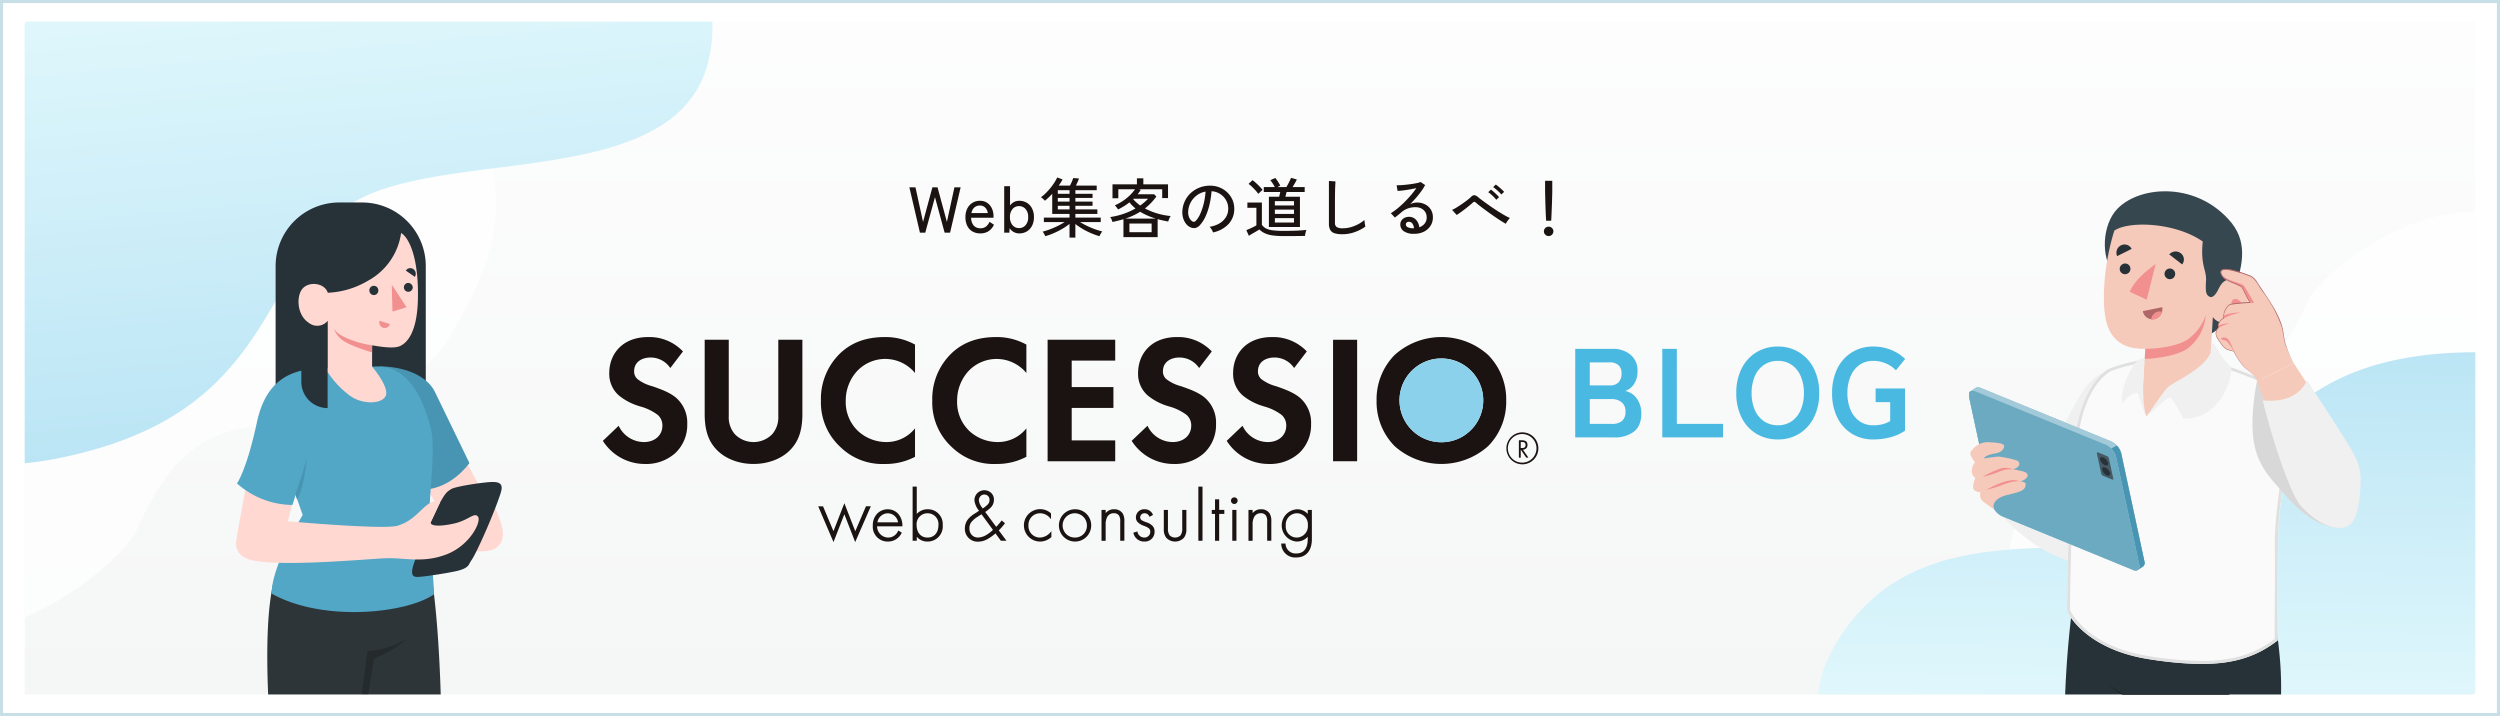 <svg xmlns="http://www.w3.org/2000/svg" xmlns:xlink="http://www.w3.org/1999/xlink" width="810" height="232" viewBox="0 0 810 232">
  <defs>
    <linearGradient id="linear-gradient" x1="0.5" x2="0.5" y2="1" gradientUnits="objectBoundingBox">
      <stop offset="0" stop-color="#fff"/>
      <stop offset="1" stop-color="#f5f6f6"/>
    </linearGradient>
    <linearGradient id="linear-gradient-3" y1="-0.247" xlink:href="#linear-gradient"/>
    <clipPath id="clip-path">
      <rect id="長方形_500" data-name="長方形 500" width="286" height="218" rx="1" transform="translate(0.136 0.407)" fill="url(#linear-gradient)"/>
    </clipPath>
    <linearGradient id="linear-gradient-4" x1="0.5" x2="0.5" y2="1" gradientUnits="objectBoundingBox">
      <stop offset="0" stop-color="azure"/>
      <stop offset="1" stop-color="#bbe5f5"/>
    </linearGradient>
    <clipPath id="clip-path-2">
      <rect id="長方形_501" data-name="長方形 501" width="247" height="218" rx="1" transform="translate(0.105 0.407)" fill="url(#linear-gradient)"/>
    </clipPath>
    <clipPath id="clip-path-3">
      <rect id="長方形_4" data-name="長方形 4" width="303.1" height="71.405" fill="none"/>
    </clipPath>
    <clipPath id="clip-path-4">
      <rect id="長方形_69" data-name="長方形 69" width="116" height="174" transform="translate(0.478 -0.39)" fill="#fff"/>
    </clipPath>
    <clipPath id="clip-path-5">
      <rect id="長方形_502" data-name="長方形 502" width="130" height="168" transform="translate(0.404 -0.42)" fill="#fff"/>
    </clipPath>
  </defs>
  <g id="curation-banner" transform="translate(-295 -511)">
    <rect id="長方形_518" data-name="長方形 518" width="810" height="232" transform="translate(295 511)" fill="#fff"/>
    <path id="長方形_518_-_アウトライン" data-name="長方形 518 - アウトライン" d="M1,1V231H809V1H1M0,0H810V232H0Z" transform="translate(295 511)" fill="#c9dfe7"/>
    <g id="グループ_288" data-name="グループ 288" transform="translate(302.864 517.594)">
      <rect id="長方形_499" data-name="長方形 499" width="794" height="218" transform="translate(0.136 0.407)" fill="url(#linear-gradient-3)"/>
      <g id="マスクグループ_12" data-name="マスクグループ 12" transform="translate(0 0)" clip-path="url(#clip-path)">
        <g id="グループ_278" data-name="グループ 278" transform="translate(-129.287 -81.407)">
          <path id="パス_32" data-name="パス 32" d="M78.439,2.453c40.892-10.8,61.724,16.511,74.068,34.488s6.712,48.376,0,69.439,4.629,35.491,15.431,47.836,34.257,103.927-54.24,106.473S-11.369,190.17,3.059,112.012,37.547,13.254,78.439,2.453Z" transform="translate(238.21 30.543) rotate(66)" fill="#fff" opacity="0.7"/>
          <path id="パス_30" data-name="パス 30" d="M232.507,2.755c30.222,6.588,83.635,48.9,68.813,92.212S205.8,112.424,177.8,133.341s-29.069,64.231-98.817,71.4S-1.494,145.645.153,112.706,42.48,19.983,114.369,11.171,202.285-3.833,232.507,2.755Z" transform="matrix(0.996, -0.087, 0.087, 0.996, 42.507, 26.484)" fill="url(#linear-gradient-4)"/>
        </g>
      </g>
      <g id="マスクグループ_13" data-name="マスクグループ 13" transform="translate(547.031 0)" clip-path="url(#clip-path-2)">
        <g id="グループ_279" data-name="グループ 279" transform="translate(33.32 46.44)">
          <path id="パス_536" data-name="パス 536" d="M65.6,2.051c34.2-9.033,51.62,13.808,61.944,28.843s5.614,40.457,0,58.072,3.871,29.681,12.9,40.005,28.649,86.915-45.361,89.044S-9.508,159.04,2.558,93.676,31.4,11.085,65.6,2.051Z" transform="matrix(-0.407, -0.914, 0.914, -0.407, 98.78, 225.467)" fill="#fff" opacity="0.7"/>
          <path id="パス_537" data-name="パス 537" d="M199.347,8.61c25.275,5.509,82.708,21.653,54.01,64.569S166.835,92.218,143.42,109.711s-27.56,55.264-90.694,57.457S.113,115.562,1.49,88.015,36.888,10.47,97.01,3.1,174.073,3.1,199.347,8.61Z" transform="translate(261.159 229.179) rotate(-179)" fill="url(#linear-gradient-4)"/>
        </g>
      </g>
      <path id="パス_931" data-name="パス 931" d="M-105.137,0l-3.423-14.7h1.974l2.457,11.214L-101.1-14.7h1.659L-96.4-3.486-93.965-14.7h2.016L-95.372,0h-1.764l-3.129-11.508L-103.415,0Zm19.572.231a5.087,5.087,0,0,1-2.52-.609,4.182,4.182,0,0,1-1.7-1.8,6.215,6.215,0,0,1-.609-2.866,6.065,6.065,0,0,1,.609-2.8,4.524,4.524,0,0,1,1.67-1.838,4.581,4.581,0,0,1,2.446-.651,4.02,4.02,0,0,1,2.363.683,4.371,4.371,0,0,1,1.491,1.816A5.927,5.927,0,0,1-81.3-5.355v.5h-7.245A3.77,3.77,0,0,0-87.7-2.3a2.8,2.8,0,0,0,2.152.872,2.886,2.886,0,0,0,1.775-.525,3.993,3.993,0,0,0,1.187-1.575l1.428.945A4.937,4.937,0,0,1-82.971-.441,4.885,4.885,0,0,1-85.565.231Zm-2.877-6.594h5.292a3.077,3.077,0,0,0-.84-1.764,2.305,2.305,0,0,0-1.7-.672,2.657,2.657,0,0,0-1.806.62A3.089,3.089,0,0,0-88.442-6.363ZM-72.965.231A3.561,3.561,0,0,1-74.75-.221a4.092,4.092,0,0,1-1.344-1.229L-76.157,0h-1.68V-15.057h1.89V-8.8a3.666,3.666,0,0,1,1.281-1.134,3.588,3.588,0,0,1,1.7-.4,4.694,4.694,0,0,1,2.457.641,4.5,4.5,0,0,1,1.69,1.827A6.028,6.028,0,0,1-68.2-5.04a5.98,5.98,0,0,1-.619,2.8A4.5,4.5,0,0,1-70.508-.41,4.694,4.694,0,0,1-72.965.231Zm-.063-1.722a2.716,2.716,0,0,0,2.121-.945,3.782,3.782,0,0,0,.84-2.6,3.814,3.814,0,0,0-.84-2.625,2.716,2.716,0,0,0-2.121-.945,2.684,2.684,0,0,0-2.111.945,3.846,3.846,0,0,0-.829,2.625,3.813,3.813,0,0,0,.829,2.6A2.684,2.684,0,0,0-73.028-1.491ZM-56.669,1.6V-2.856a18.72,18.72,0,0,1-2.31,1.586A24.938,24.938,0,0,1-61.709.116a23.212,23.212,0,0,1-2.814,1.019,3.616,3.616,0,0,0-.22-.451Q-64.9.4-65.069.105a2.125,2.125,0,0,0-.315-.441,22.4,22.4,0,0,0,2.425-.777q1.271-.483,2.5-1.092a23.634,23.634,0,0,0,2.215-1.239h-6.741V-4.893h8.316V-6.069h-5.607V-12.6a21.651,21.651,0,0,1-2.373,2.247,6.574,6.574,0,0,0-.6-.609,3.278,3.278,0,0,0-.7-.525,11.611,11.611,0,0,0,1.512-1.26,19.946,19.946,0,0,0,1.5-1.638,20.061,20.061,0,0,0,1.313-1.785,13.712,13.712,0,0,0,.966-1.722l1.722.63a7.559,7.559,0,0,1-.535.966q-.325.5-.7,1.05h3.633q.294-.546.6-1.239a9.4,9.4,0,0,0,.451-1.218l1.89.147q-.189.525-.472,1.165t-.535,1.145h6.741v1.47h-6.909V-12.6h5.565v1.344h-5.565v1.176h5.565v1.365h-5.565v1.176h7.119v1.47h-7.119v1.176h8.211v1.449h-6.7A23.67,23.67,0,0,0-51.02-2.216,26.319,26.319,0,0,0-48.5-1.155q1.281.462,2.436.756a4.66,4.66,0,0,0-.326.452,6.88,6.88,0,0,0-.357.609q-.157.3-.242.473A24.4,24.4,0,0,1-49.77.126,23.394,23.394,0,0,1-52.479-1.25a20.839,20.839,0,0,1-2.3-1.565V1.6Zm-3.8-9.135h3.8V-8.715h-3.8Zm0-2.541h3.8v-1.176h-3.8Zm0-2.52h3.8v-1.176h-3.8ZM-39.2,1.449V-4.368q-.84.252-1.722.472t-1.827.431a6.056,6.056,0,0,0-.3-.819,3.205,3.205,0,0,0-.451-.777,23.7,23.7,0,0,0,4.368-1.06,22.944,22.944,0,0,0,3.843-1.733,11.309,11.309,0,0,1-1.953-1.974A21.342,21.342,0,0,1-39.008-8.6q-.924.578-1.932,1.082a4.949,4.949,0,0,0-.284-.42q-.2-.273-.41-.535a2.234,2.234,0,0,0-.378-.389,15.711,15.711,0,0,0,2.635-1.428,15.871,15.871,0,0,0,2.257-1.827,12.7,12.7,0,0,0,1.659-1.953h-5.4v2.919h-1.89v-4.515h7.917v-1.953h2.079v1.953h8v4.452h-1.89V-14.07h-7.518l.567.21a13.212,13.212,0,0,1-.987,1.407h5.334l.714.735a19.68,19.68,0,0,1-1.764,2.111,19.686,19.686,0,0,1-1.932,1.753A21.276,21.276,0,0,0-28.2-6.227a22.124,22.124,0,0,0,4.316.83A1.879,1.879,0,0,0-24.2-4.9q-.168.347-.3.7t-.2.588q-.861-.168-1.722-.357t-1.7-.42V1.449Zm1.932-1.617h7.2V-2.961h-7.2Zm-1.323-4.389H-28.7a24.569,24.569,0,0,1-2.667-.977,19.6,19.6,0,0,1-2.415-1.25A22.01,22.01,0,0,1-38.588-4.557ZM-33.779-8.8A17.768,17.768,0,0,0-31.217-11H-35.9l-.126.126A8.166,8.166,0,0,0-35.007-9.8Q-34.43-9.282-33.779-8.8Zm23.6,8.715a4.137,4.137,0,0,0-.451-.956,3.661,3.661,0,0,0-.683-.872A8.785,8.785,0,0,0-8.1-3,6.04,6.04,0,0,0-6.048-4.956a5.077,5.077,0,0,0,.788-2.5,5.6,5.6,0,0,0-.346-2.32,5.611,5.611,0,0,0-1.166-1.859A5.836,5.836,0,0,0-8.526-12.9a5.664,5.664,0,0,0-2.132-.535,28.373,28.373,0,0,1-.609,4.116,20.646,20.646,0,0,1-1.25,3.864A10.925,10.925,0,0,1-14.4-2.478a2.827,2.827,0,0,1-1.481.945,2.692,2.692,0,0,1-1.564-.189,3.721,3.721,0,0,1-1.428-1.1,5.406,5.406,0,0,1-.966-1.837,6.552,6.552,0,0,1-.273-2.31,8.726,8.726,0,0,1,.872-3.4,8.418,8.418,0,0,1,2.069-2.677,8.99,8.99,0,0,1,2.982-1.7,9.365,9.365,0,0,1,3.591-.472,7.923,7.923,0,0,1,2.856.693,7.8,7.8,0,0,1,2.373,1.659A7.313,7.313,0,0,1-3.78-10.416a7.373,7.373,0,0,1,.472,3.108,7.012,7.012,0,0,1-1.953,4.62A9.559,9.559,0,0,1-10.175-.084Zm-6.72-3.591a.935.935,0,0,0,.546.137.885.885,0,0,0,.609-.326,8.242,8.242,0,0,0,1.481-2.352,19.252,19.252,0,0,0,1.1-3.339,22.559,22.559,0,0,0,.567-3.759A6.7,6.7,0,0,0-15.425-12.1,6.974,6.974,0,0,0-17.4-9.828a6.789,6.789,0,0,0-.819,2.94,4.137,4.137,0,0,0,.336,2.005A2.691,2.691,0,0,0-16.895-3.675ZM7.927-1.848v-9.807h3.318q.21-.8.357-1.533H6.268v-1.6h3.57a11.293,11.293,0,0,0-.682-1.165q-.41-.619-.767-1.061l1.617-.714a15.311,15.311,0,0,1,1.6,2.457l-.861.483H13.6q.252-.42.535-.955t.546-1.082q.263-.546.41-.945l1.89.525q-.21.462-.609,1.155t-.756,1.3h3.906v1.6H13.66l-.189.756q-.1.42-.21.777h4.725v9.807Zm4.725,2.94A24.641,24.641,0,0,1,9.04.872,8.845,8.845,0,0,1,6.594.179,6.539,6.539,0,0,1,4.819-1.05Q4.441-.777,3.79-.4l-1.3.756q-.651.378-1.05.651L.619-.819q.357-.147,1-.431t1.281-.6a8.166,8.166,0,0,0,.977-.546v-5.67H.955v-1.7h4.7v7.224A3.8,3.8,0,0,0,7-1.376a6.583,6.583,0,0,0,2.184.609,27.58,27.58,0,0,0,3.465.179q2.541,0,4.358-.084T20.065-.9a4.663,4.663,0,0,0-.168.536q-.1.389-.189.788a5.8,5.8,0,0,0-.1.63q-.525,0-1.355.01l-1.8.021q-.966.01-1.953.01ZM9.859-3.3h6.195V-4.725H9.859Zm0-2.772h6.195V-7.476H9.859Zm0-2.751h6.195v-1.407H9.859ZM4.5-12.579a12.688,12.688,0,0,0-.9-1.113q-.546-.609-1.145-1.176a11.044,11.044,0,0,0-1.124-.945l1.281-1.2a10.361,10.361,0,0,1,1.145.924q.619.567,1.2,1.165A13.193,13.193,0,0,1,5.89-13.86q-.147.1-.43.357t-.557.514Q4.63-12.726,4.5-12.579ZM31.783.5A8.7,8.7,0,0,1,29.253.2,2.422,2.422,0,0,1,27.825-.861a4.006,4.006,0,0,1-.451-2.058V-16.758l2.121.147q-.021.336-.063,1.176t-.063,1.848q-.021.777-.031,1.711t-.01,1.984v6.636A1.615,1.615,0,0,0,29.9-1.827a3.646,3.646,0,0,0,1.984.4,9.4,9.4,0,0,0,2.6-.367,12.2,12.2,0,0,0,2.415-.977,10.6,10.6,0,0,0,1.974-1.344q.021.273.073.714t.126.85q.073.41.115.577A13.706,13.706,0,0,1,35.731-.189,11.731,11.731,0,0,1,31.783.5ZM55.031.357A5.566,5.566,0,0,1,51.6-.5a2.6,2.6,0,0,1-1.1-2.121,2.311,2.311,0,0,1,.4-1.365,2.532,2.532,0,0,1,1.05-.861,3.28,3.28,0,0,1,1.365-.294,2.98,2.98,0,0,1,2.278.955,4.132,4.132,0,0,1,1.061,2.426,3.772,3.772,0,0,0,1.7-1.145,3.066,3.066,0,0,0,.693-2.069,3.184,3.184,0,0,0-.452-1.7,3.161,3.161,0,0,0-1.25-1.155,3.911,3.911,0,0,0-1.848-.42,6.763,6.763,0,0,0-4.578,1.575q-.378.336-1.008.851t-1.176.913l-1.3-1.407a17.977,17.977,0,0,0,2.121-1.512q1.134-.924,2.258-2.037t2.131-2.289A25.9,25.9,0,0,0,55.7-14.448q-.882.21-2.016.41t-2.215.336q-1.082.137-1.838.178L49.3-15.372q.567.021,1.417-.032t1.806-.157q.955-.105,1.869-.242t1.638-.3a6.577,6.577,0,0,0,1.061-.315l1.449.987a15.529,15.529,0,0,1-1.25,2.005q-.767,1.061-1.69,2.131T53.687-9.24a5.659,5.659,0,0,1,1.071-.378,4.672,4.672,0,0,1,1.134-.147,5.681,5.681,0,0,1,2.688.609A4.624,4.624,0,0,1,60.4-7.476a4.658,4.658,0,0,1,.661,2.5,5,5,0,0,1-.767,2.74,5.324,5.324,0,0,1-2.121,1.9A6.8,6.8,0,0,1,55.031.357Zm-.357-1.785h.252a2.78,2.78,0,0,0-.5-1.512,1.34,1.34,0,0,0-1.113-.588,1.145,1.145,0,0,0-.725.22.763.763,0,0,0-.284.641.991.991,0,0,0,.546.861A3.918,3.918,0,0,0,54.674-1.428ZM84.7-2.877q-.651-.357-1.628-.977t-2.1-1.4q-1.124-.777-2.237-1.586T76.682-8.369q-.945-.724-1.554-1.25a1.453,1.453,0,0,0-.609-.388q-.21-.031-.567.3-.672.609-1.575,1.333T70.529-6.951q-.945.693-1.743,1.218L67.274-7.392a10.741,10.741,0,0,0,1.449-.766q.84-.514,1.743-1.134t1.7-1.239a16.826,16.826,0,0,0,1.3-1.1,1.46,1.46,0,0,1,1.081-.514,2.3,2.3,0,0,1,1.124.6q.483.42,1.438,1.123t2.142,1.543q1.187.84,2.447,1.659t2.394,1.47a18.259,18.259,0,0,0,1.932.987,4.088,4.088,0,0,0-.473.536q-.284.367-.525.746A3.359,3.359,0,0,0,84.7-2.877ZM81.6-10.668a11.169,11.169,0,0,0-.777-.872q-.462-.472-.945-.892a9.837,9.837,0,0,0-.882-.693l.861-.84a11.011,11.011,0,0,1,.871.7q.514.452,1.008.934a10.261,10.261,0,0,1,.767.819Zm1.638-1.7a8.385,8.385,0,0,0-.787-.85q-.473-.451-.977-.871a8.738,8.738,0,0,0-.9-.672l.861-.84a9.3,9.3,0,0,1,.882.672q.525.441,1.039.914a10.282,10.282,0,0,1,.787.787ZM97.745-3.864q-.021-.378-.063-1.155T97.6-6.783q-.042-.987-.073-2.037t-.053-1.995q-.021-.945-.042-1.617t-.021-.9v-3.486H99.74v3.486q0,.231-.021.9t-.042,1.617q-.021.945-.063,1.995T99.53-6.783q-.042.987-.074,1.764t-.074,1.155Zm.819,4.956A1.475,1.475,0,0,1,97.482.641a1.475,1.475,0,0,1-.451-1.082,1.441,1.441,0,0,1,.451-1.071,1.493,1.493,0,0,1,1.081-.441,1.493,1.493,0,0,1,1.081.441A1.441,1.441,0,0,1,100.1-.441,1.475,1.475,0,0,1,99.645.641,1.475,1.475,0,0,1,98.564,1.092Z" transform="translate(395.333 68.797)" fill="#1a1311"/>
      <g id="グループ_22" data-name="グループ 22" transform="translate(187.464 87.129)">
        <path id="パス_933" data-name="パス 933" d="M2.911,0V-28.7H14.965a8.934,8.934,0,0,1,5.822,1.866,6.544,6.544,0,0,1,2.3,5.391,7.245,7.245,0,0,1-1.127,4.161,5.515,5.515,0,0,1-2.85,2.235,5.9,5.9,0,0,1,3.711,2.4,7.915,7.915,0,0,1,1.5,4.9q0,3.977-2.378,5.863A10.222,10.222,0,0,1,15.416,0ZM7.626-4.387H14.76A4.927,4.927,0,0,0,18.1-5.351a3.885,3.885,0,0,0,1.087-3.055,3.607,3.607,0,0,0-1.271-3.014,4.933,4.933,0,0,0-3.157-1H7.626Zm0-12.464h6.519a3.658,3.658,0,0,0,2.829-1.025,4.02,4.02,0,0,0,.943-2.829,3.452,3.452,0,0,0-1-2.706,4.121,4.121,0,0,0-2.849-.9H7.626ZM31.119,0V-28.7h4.715V-4.387H50.8V0ZM68.552.656A13.175,13.175,0,0,1,61.6-1.189a12.656,12.656,0,0,1-4.777-5.228A17.271,17.271,0,0,1,55.1-14.35a17.368,17.368,0,0,1,1.722-7.975A12.8,12.8,0,0,1,61.6-27.573a13.064,13.064,0,0,1,6.95-1.866,12.854,12.854,0,0,1,6.908,1.866,13.034,13.034,0,0,1,4.756,5.248,17.2,17.2,0,0,1,1.743,7.975,17.1,17.1,0,0,1-1.743,7.934A12.888,12.888,0,0,1,75.46-1.189,12.962,12.962,0,0,1,68.552.656Zm0-4.592a7.715,7.715,0,0,0,4.469-1.292,8.438,8.438,0,0,0,2.932-3.649A13.393,13.393,0,0,0,77-14.35a13.5,13.5,0,0,0-1.046-5.514,8.438,8.438,0,0,0-2.932-3.649,7.715,7.715,0,0,0-4.469-1.291,7.838,7.838,0,0,0-4.469,1.291,8.327,8.327,0,0,0-2.973,3.649,13.5,13.5,0,0,0-1.045,5.514A13.393,13.393,0,0,0,61.11-8.877a8.327,8.327,0,0,0,2.973,3.649A7.838,7.838,0,0,0,68.552-3.936ZM99.466.656a12.962,12.962,0,0,1-6.909-1.845,12.611,12.611,0,0,1-4.715-5.228,17.445,17.445,0,0,1-1.7-7.934,17.543,17.543,0,0,1,1.7-7.975,12.752,12.752,0,0,1,4.715-5.248,12.854,12.854,0,0,1,6.909-1.866,15.047,15.047,0,0,1,5.883,1.128A13.7,13.7,0,0,1,109.8-25.42l-2.993,3.69a9.3,9.3,0,0,0-3.177-2.214,10.176,10.176,0,0,0-4.161-.861,7.534,7.534,0,0,0-4.449,1.312,8.5,8.5,0,0,0-2.891,3.669A13.627,13.627,0,0,0,91.1-14.35a13.516,13.516,0,0,0,1.025,5.433,8.5,8.5,0,0,0,2.891,3.67,7.534,7.534,0,0,0,4.449,1.312,11.316,11.316,0,0,0,3.218-.389,10.553,10.553,0,0,0,2.276-.964v-6.15h-4.715v-4.428h9.512V-2.173A15.166,15.166,0,0,1,105.186-.1,20.954,20.954,0,0,1,99.466.656Z" transform="translate(312.134 48)" fill="#4ab9e2"/>
        <g id="head-logo" transform="translate(0 15.482)">
          <path id="パス_1" data-name="パス 1" d="M115.444,90.533,111.91,81.46l-3.532,9.065L105,82.46h-1.567l4.958,11.6,3.515-9.024,3.514,9.019,5.061-11.6h-1.567Z" transform="translate(-33.665 -27.622)" fill="#1a1311"/>
          <g id="グループ_2" data-name="グループ 2">
            <g id="グループ_1" data-name="グループ 1" clip-path="url(#clip-path-3)">
              <path id="パス_2" data-name="パス 2" d="M134.241,82.539a4.762,4.762,0,0,0-3.348,1.332,5.314,5.314,0,0,0-1.507,3.922A4.8,4.8,0,0,0,134.311,93a4.881,4.881,0,0,0,4.386-2.717l.088-.169-1.152-.678-.1.192a3.435,3.435,0,0,1-3.156,2.077,3.635,3.635,0,0,1-3.6-3.635h8.2v-.2c0-3.086-1.992-5.323-4.737-5.323m0,1.3a3.376,3.376,0,0,1,3.315,2.935h-6.673a3.442,3.442,0,0,1,3.359-2.935" transform="translate(-41.923 -26.742)" fill="#1a1311"/>
              <path id="パス_3" data-name="パス 3" d="M153.363,79.025a4.682,4.682,0,0,0-3.56,1.52V71.692h-1.342V89.229h1.349v-1.3a4.414,4.414,0,0,0,3.505,1.558,4.9,4.9,0,0,0,4.9-5.323,4.784,4.784,0,0,0-4.854-5.137m-.047,1.3a3.485,3.485,0,0,1,3.513,3.842c0,2.447-1.388,4.025-3.536,4.025s-3.535-1.6-3.535-4.077a3.52,3.52,0,0,1,3.559-3.795" transform="translate(-48.101 -23.228)" fill="#1a1311"/>
              <path id="パス_4" data-name="パス 4" d="M186.385,84.255l.11-.152-1.054-.888-.13.161a23.946,23.946,0,0,1-1.654,1.908l-3.566-4.814a14.034,14.034,0,0,0,1.619-1.27,3.56,3.56,0,0,0,1.211-2.656,2.948,2.948,0,0,0-.936-2.289,3.246,3.246,0,0,0-4.436.1,3.279,3.279,0,0,0-.953,2.3,6.379,6.379,0,0,0,1.5,3.42l-1.5.972a8.537,8.537,0,0,0-2.019,1.709,4.843,4.843,0,0,0-1.08,3.09,4.2,4.2,0,0,0,1.283,3.105,4.081,4.081,0,0,0,2.986,1.137,6.37,6.37,0,0,0,3.008-.8,14.893,14.893,0,0,0,2.643-1.885l1.744,2.377h1.818l-2.484-3.352a17.523,17.523,0,0,0,1.893-2.182m-6.6-9.435a1.653,1.653,0,0,1,1.7,1.75,2.113,2.113,0,0,1-.674,1.577,9.916,9.916,0,0,1-1.532,1.2c-.079-.123-.164-.248-.249-.374a4.407,4.407,0,0,1-1-2.262,2.022,2.022,0,0,1,.6-1.428,1.649,1.649,0,0,1,1.154-.462m-.9,6.394,3.71,5.063a10.77,10.77,0,0,1-2.16,1.655h0a5.512,5.512,0,0,1-2.65.819,2.693,2.693,0,0,1-2.038-.83,2.986,2.986,0,0,1-.769-2.142,3.127,3.127,0,0,1,.641-2.041,7.58,7.58,0,0,1,1.947-1.668Z" transform="translate(-56.212 -23.791)" fill="#1a1311"/>
              <path id="パス_5" data-name="パス 5" d="M207.091,91.706a3.705,3.705,0,0,1-3.753-3.913,3.752,3.752,0,0,1,3.794-3.958,4.216,4.216,0,0,1,3.163,1.506l.353.405V83.868l-.071-.06A5.248,5.248,0,1,0,207.063,93a5.4,5.4,0,0,0,3.635-1.39l.067-.06v-1.88l-.349.383a4.608,4.608,0,0,1-3.33,1.65" transform="translate(-65.446 -26.742)" fill="#1a1311"/>
              <path id="パス_6" data-name="パス 6" d="M223.808,82.539a5.231,5.231,0,1,0,5.231,5.231,5.175,5.175,0,0,0-5.231-5.231m0,9.166a3.936,3.936,0,1,1,3.842-3.935,3.8,3.8,0,0,1-3.842,3.935" transform="translate(-70.818 -26.742)" fill="#1a1311"/>
              <path id="パス_7" data-name="パス 7" d="M243.083,82.538a3.356,3.356,0,0,0-2.737,1.259V82.749H239v10h1.342V87.552a5.063,5.063,0,0,1,.492-2.488,2.32,2.32,0,0,1,2.175-1.236,1.84,1.84,0,0,1,1.711.849,3.385,3.385,0,0,1,.344,1.818v6.25h1.342V86.5a4.8,4.8,0,0,0-.5-2.529,3.192,3.192,0,0,0-2.825-1.428" transform="translate(-77.437 -26.743)" fill="#1a1311"/>
              <path id="パス_8" data-name="パス 8" d="M258.4,86.735l-.361-.138c-1-.4-1.566-.663-1.566-1.435a1.345,1.345,0,0,1,1.42-1.327,1.558,1.558,0,0,1,1.485.961l.087.2,1.154-.612-.073-.171a2.788,2.788,0,0,0-2.7-1.672,2.628,2.628,0,0,0-2.763,2.669,2.206,2.206,0,0,0,.463,1.366,4.955,4.955,0,0,0,2.177,1.335c1.51.609,2.014.967,2.014,1.882a1.863,1.863,0,0,1-1.937,1.914A2.258,2.258,0,0,1,255.6,89.93l-.053-.2-1.3.4.047.184A3.505,3.505,0,0,0,257.8,93a3.124,3.124,0,0,0,3.326-3.256,2.522,2.522,0,0,0-.536-1.676,4.618,4.618,0,0,0-2.19-1.335" transform="translate(-82.376 -26.743)" fill="#1a1311"/>
              <path id="パス_9" data-name="パス 9" d="M274.826,88.834a3.589,3.589,0,0,1-.565,2.268,2.528,2.528,0,0,1-3.5,0,3.588,3.588,0,0,1-.565-2.268V82.852h-1.342v6.241a4.351,4.351,0,0,0,.771,2.755,3.948,3.948,0,0,0,5.771,0,4.353,4.353,0,0,0,.771-2.756V82.852h-1.342Z" transform="translate(-87.11 -26.843)" fill="#1a1311"/>
              <rect id="長方形_1" data-name="長方形 1" width="1.342" height="17.536" transform="translate(192.94 48.463)" fill="#1a1311"/>
              <path id="パス_10" data-name="パス 10" d="M294.235,77.775h-1.342v3.431h-1.057v1.3h1.057v8.7h1.342V82.5h1.67v-1.3h-1.67Z" transform="translate(-94.553 -25.199)" fill="#1a1311"/>
              <rect id="長方形_2" data-name="長方形 2" width="1.342" height="9.992" transform="translate(203.935 56.007)" fill="#1a1311"/>
              <path id="パス_11" data-name="パス 11" d="M302.179,76.837a1.071,1.071,0,1,0,1.048,1.071,1.039,1.039,0,0,0-1.048-1.071" transform="translate(-97.573 -24.894)" fill="#1a1311"/>
              <path id="パス_12" data-name="パス 12" d="M313.506,82.538a3.356,3.356,0,0,0-2.737,1.259V82.749h-1.342v10h1.342V87.552a5.064,5.064,0,0,1,.492-2.488,2.32,2.32,0,0,1,2.175-1.236,1.839,1.839,0,0,1,1.711.849,3.385,3.385,0,0,1,.343,1.818v6.25h1.343V86.5a4.8,4.8,0,0,0-.5-2.529,3.193,3.193,0,0,0-2.825-1.428" transform="translate(-100.253 -26.743)" fill="#1a1311"/>
              <path id="パス_13" data-name="パス 13" d="M333.719,82.748v1.3a4.544,4.544,0,0,0-3.465-1.5A5.237,5.237,0,0,0,330.136,93a4.816,4.816,0,0,0,3.583-1.54v.8c0,1.716-.478,4.593-3.677,4.593a3.256,3.256,0,0,1-3.513-3.035l-.016-.184h-1.383l.009.21a4.507,4.507,0,0,0,4.9,4.305c3.143,0,5.019-2.207,5.019-5.889V82.748Zm-3.565,1.087a3.581,3.581,0,0,1,3.607,3.865,3.676,3.676,0,0,1-3.653,4.006,3.566,3.566,0,0,1-3.505-3.912,3.666,3.666,0,0,1,3.552-3.96" transform="translate(-105.341 -26.741)" fill="#1a1311"/>
              <path id="パス_14" data-name="パス 14" d="M23.961,19.883C22,18.1,19.2,17.036,16,15.928a13.359,13.359,0,0,1-4.674-2.216,3.235,3.235,0,0,1-1.2-2.581c0-3.322,2.856-4.5,5.323-4.5a7.642,7.642,0,0,1,6.333,3.316l.066.088L25.954,4.66,25.9,4.608A14.992,14.992,0,0,0,14.739,0C6,0,2.077,5.826,2.077,11.6A9.249,9.249,0,0,0,5.22,18.949a18.876,18.876,0,0,0,6.55,3.424l.291.1a16.593,16.593,0,0,1,5.731,2.761,4.491,4.491,0,0,1,1.5,3.466c0,3.133-2.455,5.323-5.972,5.323A9.088,9.088,0,0,1,5.17,28.841l-.049-.1L0,33.626l.04.058a16.089,16.089,0,0,0,13.583,7.439,14.088,14.088,0,0,0,9.914-3.592,12.5,12.5,0,0,0,3.8-9.358,10.673,10.673,0,0,0-3.376-8.287" transform="translate(0 -0.001)" fill="#1a1311"/>
              <path id="パス_15" data-name="パス 15" d="M72.654,26.006a8.409,8.409,0,0,1-1.86,5.764,8.445,8.445,0,0,1-12.334,0A8.4,8.4,0,0,1,56.6,26.006V1.3H48.8V25.36c0,4.6.94,7.939,2.955,10.51,2.707,3.552,7.52,5.673,12.875,5.673S74.8,39.421,77.5,35.869c2.016-2.571,2.955-5.91,2.955-10.516V1.3H72.654Z" transform="translate(-15.811 -0.424)" fill="#1a1311"/>
              <path id="パス_16" data-name="パス 16" d="M125.282,0c-6.008,0-10.735,1.7-14.452,5.193a20.513,20.513,0,0,0-6.313,15.4,19.6,19.6,0,0,0,6.312,15.044,19.462,19.462,0,0,0,14.394,5.486,20.428,20.428,0,0,0,9.737-2.3L135,38.8V29.588l-.147.173a11.779,11.779,0,0,1-9.1,4.26A13.61,13.61,0,0,1,116.7,30.6a12.935,12.935,0,0,1-4.144-9.9,14.151,14.151,0,0,1,3.518-9.5,12.515,12.515,0,0,1,18.781.271l.145.167v-9.2l-.044-.023A19.836,19.836,0,0,0,125.282,0" transform="translate(-33.864 0)" fill="#1a1311"/>
              <path id="パス_17" data-name="パス 17" d="M178.649,0c-6.008,0-10.735,1.7-14.452,5.193a20.513,20.513,0,0,0-6.314,15.4A19.6,19.6,0,0,0,164.2,35.634a19.462,19.462,0,0,0,14.394,5.486,20.429,20.429,0,0,0,9.737-2.3l.044-.023V29.588l-.147.173a11.779,11.779,0,0,1-9.1,4.26,13.611,13.611,0,0,1-9.052-3.416,12.935,12.935,0,0,1-4.144-9.9,14.151,14.151,0,0,1,3.518-9.5,12.515,12.515,0,0,1,18.781.271l.145.167v-9.2l-.044-.023A19.836,19.836,0,0,0,178.649,0" transform="translate(-51.155 0)" fill="#1a1311"/>
              <path id="パス_18" data-name="パス 18" d="M213.161,40.662h21.907V33.911h-14.1V23.388h13.514V16.636H220.965V8.051h14.1V1.3H213.161Z" transform="translate(-69.063 -0.424)" fill="#1a1311"/>
              <path id="パス_19" data-name="パス 19" d="M277.415,19.883c-1.958-1.786-4.765-2.847-7.961-3.955a13.373,13.373,0,0,1-4.674-2.216,3.237,3.237,0,0,1-1.2-2.582c0-3.322,2.868-4.5,5.323-4.5a7.641,7.641,0,0,1,6.338,3.316l.066.088,4.105-5.374-.051-.052A14.993,14.993,0,0,0,268.192,0c-8.744,0-12.657,5.825-12.657,11.6a9.249,9.249,0,0,0,3.143,7.348,18.875,18.875,0,0,0,6.55,3.424l.291.1a16.593,16.593,0,0,1,5.73,2.761,4.489,4.489,0,0,1,1.5,3.466c0,3.133-2.455,5.323-5.972,5.323a9.088,9.088,0,0,1-8.152-5.183l-.049-.1-5.128,4.887.04.058a16.089,16.089,0,0,0,13.583,7.439,14.088,14.088,0,0,0,9.914-3.592,12.5,12.5,0,0,0,3.8-9.359,10.673,10.673,0,0,0-3.376-8.287" transform="translate(-82.118 -0.001)" fill="#1a1311"/>
              <path id="パス_20" data-name="パス 20" d="M322.96,19.883C321,18.1,318.2,17.036,315,15.928a13.359,13.359,0,0,1-4.674-2.216,3.234,3.234,0,0,1-1.206-2.582c0-3.322,2.868-4.5,5.323-4.5a7.641,7.641,0,0,1,6.338,3.316l.066.088,4.105-5.374-.049-.052A14.992,14.992,0,0,0,313.737,0c-8.744,0-12.657,5.825-12.657,11.6a9.249,9.249,0,0,0,3.143,7.348,18.875,18.875,0,0,0,6.55,3.424l.291.1a16.594,16.594,0,0,1,5.731,2.761,4.49,4.49,0,0,1,1.5,3.466c0,3.133-2.455,5.323-5.972,5.323a9.088,9.088,0,0,1-8.152-5.183l-.049-.1L299,33.626l.04.058a16.09,16.09,0,0,0,13.583,7.439,14.087,14.087,0,0,0,9.914-3.592,12.5,12.5,0,0,0,3.8-9.359,10.673,10.673,0,0,0-3.376-8.287" transform="translate(-96.875 -0.001)" fill="#1a1311"/>
              <rect id="長方形_3" data-name="長方形 3" width="7.804" height="39.357" transform="translate(236.582 0.88)" fill="#1a1311"/>
              <path id="パス_21" data-name="パス 21" d="M406.978,5.8a22.659,22.659,0,0,0-30.289,0,20.486,20.486,0,0,0-5.857,14.785,20.4,20.4,0,0,0,5.857,14.756,22.746,22.746,0,0,0,30.289,0,20.4,20.4,0,0,0,5.857-14.756A20.489,20.489,0,0,0,406.978,5.8m-7.412,25.854a12.107,12.107,0,0,1-2.845,1.511,13.567,13.567,0,0,1-9.958-.069,12.115,12.115,0,0,1-2.454-1.3,13.57,13.57,0,1,1,15.256-.149" transform="translate(-120.15 0)" fill="#1a1311"/>
              <path id="パス_22" data-name="パス 22" d="M395.389,10.277a13.567,13.567,0,0,0-7.52,24.859,12.122,12.122,0,0,0,2.454,1.3,13.567,13.567,0,0,0,9.958.069,12.11,12.11,0,0,0,2.845-1.511,13.566,13.566,0,0,0-7.735-24.71" transform="translate(-123.709 -3.33)" fill="#8cd1eb"/>
              <path id="パス_23" data-name="パス 23" d="M440.834,52.435a1.4,1.4,0,0,0,.987-1.4c0-1.091-.541-1.558-1.81-1.558h-.974V55.1h.6V52.543h.032l1.747,2.554h.714l-1.779-2.556a1.877,1.877,0,0,0,.48-.106m.369-1.418c0,.643-.371.969-1.1.969h-.463V50.037h.389c.412,0,1.177,0,1.177.983" transform="translate(-142.246 -16.031)" fill="#1a1311"/>
              <path id="パス_24" data-name="パス 24" d="M438.245,45.675a5.179,5.179,0,1,0,5.171,5.185,5.179,5.179,0,0,0-5.171-5.185m0,9.814a4.636,4.636,0,1,1,4.569-4.628,4.636,4.636,0,0,1-4.569,4.628" transform="translate(-140.317 -14.798)" fill="#1a1311"/>
            </g>
          </g>
        </g>
      </g>
      <g id="マスクグループ_15" data-name="マスクグループ 15" transform="translate(45.658 44.797)" clip-path="url(#clip-path-4)">
        <g id="Character" transform="translate(22.971 14.213)">
          <path id="パス_34" data-name="パス 34" d="M.043,118.941c.092-1.223,2.369-14.185,3.928-21.4l15.286,4.586-2.446,10.165L4.14,124.52a5,5,0,0,1-4.1-5.579Z" transform="translate(0 -9.051)" fill="#ffd8d2"/>
          <path id="パス_35" data-name="パス 35" d="M14.132,73.143h48.64V20.621A20.621,20.621,0,0,0,42.151,0H34.738A20.621,20.621,0,0,0,14.117,20.621V73.143Z" transform="translate(-1.31 0)" fill="#263238"/>
          <path id="パス_36" data-name="パス 36" d="M79.82,91l7.215,13.191-11.22,9.615L65.558,97.53Z" transform="translate(-6.083 -8.445)" fill="#ffd8d2"/>
          <path id="パス_37" data-name="パス 37" d="M90.5,107.8c1.529,4.158,5.2,10.7.948,13.956s-16.1-.658-16.1-.658Z" transform="translate(-6.992 -10.003)" fill="#ffd8d2"/>
          <path id="パス_38" data-name="パス 38" d="M51.489,58.551c7.139,0,15.011,2.675,17.716,8.27S80.379,89.872,80.379,89.872s-6.313,9.171-16.341,8.591Z" transform="translate(-4.778 -5.433)" fill="#4795b2"/>
          <path id="パス_39" data-name="パス 39" d="M60.68,313.773a64.124,64.124,0,0,0,8.851,8.545,3.842,3.842,0,0,1,1.223,1.406c.382.933.948,3.21-3.271,4.448a15.424,15.424,0,0,1-12.718-1.9c-3.3-2.309-3.225-6.741-6.3-9.447-2.278-1.988-5.228-2.63-7.031-5.167-1.253-1.773-.78-4.02,0-6.8.917-3.057,1.391-5.32,2.4-5.03l-.245,1.406c1.162,2.079,7.643,3.057,10.7,1.774A121.721,121.721,0,0,0,60.68,313.773Z" transform="translate(-3.773 -27.821)" fill="#263238"/>
          <path id="パス_40" data-name="パス 40" d="M63.734,315.94A39.747,39.747,0,0,1,61,312.883a77.964,77.964,0,0,1-4.937-8.163,8.926,8.926,0,0,1-.78-5.441l.887-7.414-11.174-1.651-1.024,10.119c-.367,2.309,1.437,4.448,4.662,7.536s7.169,10.1,10.15,11.984,5.167,1.91,6.512,1.1S66.791,319.471,63.734,315.94Z" transform="translate(-4.076 -26.93)" fill="#ffd8d2"/>
          <path id="パス_41" data-name="パス 41" d="M23.551,317.151v-1.529c.611,1.834,3.485,9.722,7.811,13.758,3.455,3.149,8.163,6.787,9.355,10.287s-6.542,4.876-9.768,4.311a19.872,19.872,0,0,1-11.22-6.115c-1.865-2.263-3.057-4.968-4.372-6.756s-4.372-3.791-5.09-5.87a13.388,13.388,0,0,1,.627-5.732c.52-1.941,1.055-4.066,1.727-3.883v1.147a8.655,8.655,0,0,0,5.457,1.85C19.683,318.695,23.566,318.373,23.551,317.151Z" transform="translate(-0.945 -29.287)" fill="#263238"/>
          <path id="パス_42" data-name="パス 42" d="M34.744,331.133c-1.07-.948-2.155-1.88-3.134-2.767a31.881,31.881,0,0,1-6.665-10.7A14.908,14.908,0,0,1,23.8,311.9v-6.221H12.87v10.44c.535,2.263,5.549,8.315,8.407,12.228,1.9,2.645,5.534,5.992,9.875,6.574C35.31,335.535,37.4,334.19,34.744,331.133Z" transform="translate(-1.194 -28.366)" fill="#ffd8d2"/>
          <path id="パス_43" data-name="パス 43" d="M14.7,129.716C6.215,148.228,15,213.452,15,213.452c-.26,3.057-3.684,8.911-4.968,22.149-1.529,15.622,2.369,54.846,2.369,54.846a11.819,11.819,0,0,0,11.052.443s10.425-59.08,12.382-74.626c1.712-13.558,4.586-36.029,4.586-36.029L44.751,216.1s-1.987,8.545-2.583,14.338c-1.131,10.7-1.039,47.218-1.039,47.218a17.7,17.7,0,0,0,11.862,2.156S63.6,223.572,66.564,212.932c1.33-4.785,1.941-59.859-3.348-85.921Z" transform="translate(-0.898 -11.786)" fill="#2e3538"/>
          <path id="パス_44" data-name="パス 44" d="M43.552,182.877l3.057-23.143a25.341,25.341,0,0,0,12.962-4.265,30.985,30.985,0,0,1-10.868,6.7l-3.057,19.612.856,25.008Z" transform="translate(-4.041 -14.427)" opacity="0.2"/>
          <path id="パス_45" data-name="パス 45" d="M29.975,59.04A21.4,21.4,0,0,0,15.621,70.78a18.649,18.649,0,0,0-.5,14L22.76,106.7S12.7,122.966,12.7,132.168c16.815,9.386,43.932,6.329,52.568.23.245-1.636-1.8-20.789-1.345-29.211.489-8.973,1.727-19.108.321-24.656-2.629-10.3-7.536-19.979-17.3-19.979Z" transform="translate(-1.179 -5.433)" fill="#52a6c6"/>
          <path id="パス_46" data-name="パス 46" d="M28.445,59.09c-6.481.917-16,2.232-19.291,17.64S2.71,96.509,2.71,96.509a27.456,27.456,0,0,0,17.959,6.978L24.3,92.062Z" transform="translate(-2.416 -5.483)" fill="#52a6c6"/>
          <path id="パス_47" data-name="パス 47" d="M31.814,70.021A8.514,8.514,0,0,1,23.3,61.507V36.7h8.514Z" transform="translate(-2.162 -3.405)" fill="#263238"/>
          <path id="パス_48" data-name="パス 48" d="M55.536,10.9c2.568,1.529,5.747,7.979,5.442,21.523-.275,11.48-3.99,14.323-5.87,15.133s-5.472.321-8.973-.26v6.894s4.846,5.625,4.586,8.789-6.986,3.9-11.525.81a29.4,29.4,0,0,1-7.429-7.781V39.333a4.4,4.4,0,0,1-6.237.6c-3.867-2.568-4.02-8.927-1.758-11.2s7.093-1.529,7.995,1.529A27.775,27.775,0,0,0,44.79,26.371,20.912,20.912,0,0,0,55.536,10.9Z" transform="translate(-2.069 -1.012)" fill="#ffd8d2"/>
          <path id="パス_49" data-name="パス 49" d="M50.5,31.3a1.446,1.446,0,0,1-2.889.107,1.452,1.452,0,1,1,2.889-.138Z" transform="translate(-4.417 -2.761)" fill="#263238"/>
          <path id="パス_50" data-name="パス 50" d="M51.211,42.241l3.363,1.07a1.743,1.743,0,0,1-2.186,1.208,1.85,1.85,0,0,1-1.177-2.278Z" transform="translate(-4.745 -3.92)" fill="#f28f8f"/>
          <path id="パス_51" data-name="パス 51" d="M63.541,26.281l-2.92-2.033a1.712,1.712,0,0,1,2.43-.489,1.849,1.849,0,0,1,.489,2.522Z" transform="translate(-5.625 -2.176)" fill="#263238"/>
          <path id="パス_52" data-name="パス 52" d="M62.8,30.149a1.437,1.437,0,1,1-1.529-1.422A1.529,1.529,0,0,1,62.8,30.149Z" transform="translate(-5.561 -2.666)" fill="#263238"/>
          <path id="パス_53" data-name="パス 53" d="M55.6,29.385l.229,8.7,4.57-1.422Z" transform="translate(-5.159 -2.727)" fill="#f28f8f"/>
          <path id="パス_54" data-name="パス 54" d="M47.3,50.44c-3.684-.474-11.281-2.66-12.473-5.671A7.764,7.764,0,0,0,37.5,48.59c2.262,1.941,9.8,4.142,9.8,4.142Z" transform="translate(-3.231 -4.154)" fill="#f28f8f"/>
          <path id="パス_55" data-name="パス 55" d="M71.605,107.077c2.094-3.9,2.614-4.081,3.867-4.922s8.881-2,12.045-2.262c3.73-.321,5.06.367,4.02,3.577-2.216,6.863-7.964,19.734-9.477,21.752-.978,1.315-.52,2.583-5.4,3.592-3.852.795-9.8,1.636-11.235,1.727s-3.455.444-2.155-3.806a141.432,141.432,0,0,1,5.732-14.14C70.627,109.11,71.605,107.077,71.605,107.077Z" transform="translate(-5.833 -9.263)" fill="#263238"/>
          <path id="パス_56" data-name="パス 56" d="M17.148,113.181s31.2,2.8,35.585,1.437,6.221-3.867,8.988-6.267,4.693-1.819,4.693-1.07c-.566,1.116-2.186,4.724-2.828,5.947-.841,1.62,2.92,1.727,7.551.657s6.5-3.775,7.643-2.185-2.568,9.293-10.272,12.228-13.421.979-19.8,1.238-35.463,3.057-44.329.337a7.826,7.826,0,0,1,3.057-7.536A27,27,0,0,1,17.148,113.181Z" transform="translate(-0.397 -9.894)" fill="#ffd8d2"/>
          <path id="パス_57" data-name="パス 57" d="M21.16,103.018A115.7,115.7,0,0,0,24.89,91s-.611,8.942-3.134,13.757Z" transform="translate(-1.963 -8.445)" fill="#4795b2"/>
        </g>
      </g>
      <g id="マスクグループ_14" data-name="マスクグループ 14" transform="translate(629.731 50.827)" clip-path="url(#clip-path-5)">
        <g id="Group_745" data-name="Group 745" transform="translate(0.295 4.555)">
          <path id="パス_83" data-name="パス 83" d="M157.663,298.642l-6.174,2.291-1.274-4.307,5.209.107Z" transform="translate(-31.257 -28.708)"/>
          <path id="パス_84" data-name="パス 84" d="M153.039,285.468s2.865,2.726,3.756,3.607-.53,7.162-1.06,8.488l-2.239-1.909a21.173,21.173,0,0,0,.881,5.431c.425,1.963,1.719,5.3,1.125,8.774-.87,5.2-4.646,10.694-9.548,15.192s-8.88,5.782-11.3,5.963-4-.668-4.785-2.207S153.039,285.468,153.039,285.468Z" transform="translate(-29.286 -27.628)" fill="#263238"/>
          <path id="パス_85" data-name="パス 85" d="M130.2,285.975l-1.612-1.634c-.955.774,1.188,3.3,1.8,6.588a55.532,55.532,0,0,1,1,14.853c-.966,8.859-2.928,15.585-3.331,19.553-.563,5.3,8.795,5.007,16.624-2.483,3.883-3.723,9.315-11.913,9.2-15.977s-2.207-8.752-2.122-11.839,2.005-7.788,1.124-10.7c-.488-1.6-3.183-3.979-5.622-5.92-2.207-1.782-4.244-5.835-5.22-4.551l.87,1.379c.34,1.315-.329,4.477-3.13,7.84C138.362,284.744,133.587,289.083,130.2,285.975Z" transform="translate(-29.11 -26.481)" fill="#455a64"/>
          <path id="パス_86" data-name="パス 86" d="M137.55,286.677c-1.7,1.22-3.851,2.122-5.782,1.368H131.7a5.106,5.106,0,0,1,1.92,4.138c.063,2.907,1.591,22.544,1.591,22.544s-.276-17.038-.3-20.274c0-4.784.467-5.761,2.641-7.755Z" transform="translate(-29.465 -27.745)" opacity="0.15"/>
          <path id="パス_87" data-name="パス 87" d="M128.014,327.957c.339-3.353,1.793-8.667,2.811-15.585.361,2.123.053,4.244.34,4.774.69,1.368,5.5,0,8.052-1.241s2.249-6.08,2.907-11.246,6.132-4.466,10.5-1.75a30.824,30.824,0,0,1,1.209,6.588c.117,4.064-5.3,12.254-9.2,15.978C136.851,332.964,127.494,333.272,128.014,327.957Z" transform="translate(-29.106 -29.114)" fill="#37474f"/>
          <path id="パス_88" data-name="パス 88" d="M139.058,291.88a.677.677,0,0,0,.944,0,.623.623,0,0,0,.146-.208.614.614,0,0,0,.051-.248.621.621,0,0,0-.051-.248.634.634,0,0,0-.146-.208.691.691,0,0,0-.955,0,.614.614,0,0,0-.2.459.6.6,0,0,0,.056.248A.62.62,0,0,0,139.058,291.88Z" transform="translate(-30.157 -28.142)" opacity="0.15"/>
          <path id="パス_89" data-name="パス 89" d="M139.012,297.092a.7.7,0,0,0,.955-.053.637.637,0,0,0,.143-.209.636.636,0,0,0-.143-.7.678.678,0,0,0-.955.052.66.66,0,0,0-.143.209.643.643,0,0,0,0,.5A.66.66,0,0,0,139.012,297.092Z" transform="translate(-30.154 -28.643)" opacity="0.15"/>
          <path id="パス_90" data-name="パス 90" d="M138.976,302.254a.688.688,0,0,0,.955,0,.649.649,0,0,0,.167-.472.64.64,0,0,0-.064-.247.65.65,0,0,0-.156-.2.7.7,0,0,0-.955.053.625.625,0,0,0,.053.87Z" transform="translate(-30.149 -29.148)" opacity="0.15"/>
          <path id="パス_91" data-name="パス 91" d="M138.928,307.414a.7.7,0,0,0,.955-.053.625.625,0,0,0,0-.912.68.68,0,0,0-.944,0,.637.637,0,0,0-.228.481.633.633,0,0,0,.217.485Z" transform="translate(-30.143 -29.641)" opacity="0.15"/>
          <path id="パス_92" data-name="パス 92" d="M138.892,312.574a.679.679,0,0,0,.955-.053.641.641,0,0,0,.166-.468.628.628,0,0,0-.22-.444.7.7,0,0,0-.955.053.637.637,0,0,0-.167.467.645.645,0,0,0,.065.245A.635.635,0,0,0,138.892,312.574Z" transform="translate(-30.14 -30.143)" opacity="0.15"/>
          <path id="パス_93" data-name="パス 93" d="M138.907,291.669a.308.308,0,0,0,.074-.17.287.287,0,0,0-.265-.276c-.191,0-4.7-.17-7.7,2.716a.268.268,0,0,0-.06.085.257.257,0,0,0-.021.1.251.251,0,0,0,.08.185.286.286,0,0,0,.382,0c2.843-2.726,7.256-2.567,7.3-2.556a.308.308,0,0,0,.115-.022A.3.3,0,0,0,138.907,291.669Z" transform="translate(-29.391 -28.185)" fill="#263238"/>
          <path id="パス_94" data-name="パス 94" d="M138.908,296.825a.251.251,0,0,0,.074-.17.26.26,0,0,0-.015-.1.269.269,0,0,0-.054-.089.285.285,0,0,0-.084-.061.26.26,0,0,0-.1-.023c-.191,0-4.7-.181-7.7,2.716a.252.252,0,0,0-.055.082.249.249,0,0,0,0,.2.248.248,0,0,0,.055.083.272.272,0,0,0,.191.081.254.254,0,0,0,.1-.022.256.256,0,0,0,.088-.06c2.833-2.716,7.246-2.557,7.3-2.557a.248.248,0,0,0,.109-.014A.234.234,0,0,0,138.908,296.825Z" transform="translate(-29.392 -28.684)" fill="#263238"/>
          <path id="パス_95" data-name="パス 95" d="M138.907,301.993a.256.256,0,0,0,.075-.17.276.276,0,0,0-.266-.275c-.191,0-4.689-.181-7.7,2.716a.244.244,0,0,0,0,.36.276.276,0,0,0,.088.06.27.27,0,0,0,.1.021.278.278,0,0,0,.1-.021.263.263,0,0,0,.087-.06c2.832-2.716,7.256-2.556,7.3-2.556a.254.254,0,0,0,.212-.075Z" transform="translate(-29.391 -29.184)" fill="#263238"/>
          <path id="パス_96" data-name="パス 96" d="M138.814,307.15a.213.213,0,0,0,.057-.076.224.224,0,0,0,.018-.094.268.268,0,0,0-.016-.1.256.256,0,0,0-.139-.145.25.25,0,0,0-.1-.02c-.191,0-4.7-.181-7.7,2.705a.265.265,0,0,0,0,.371.286.286,0,0,0,.382,0c2.832-2.727,7.256-2.557,7.3-2.557A.282.282,0,0,0,138.814,307.15Z" transform="translate(-29.383 -29.685)" fill="#263238"/>
          <path id="パス_97" data-name="パス 97" d="M138.778,312.318a.276.276,0,0,0,.075-.17.285.285,0,0,0-.016-.1.274.274,0,0,0-.054-.088.256.256,0,0,0-.084-.061.279.279,0,0,0-.1-.024c-.192,0-4.7-.18-7.713,2.706a.25.25,0,0,0-.059.081.247.247,0,0,0-.021.1.246.246,0,0,0,.08.181.274.274,0,0,0,.088.06.255.255,0,0,0,.1.022.268.268,0,0,0,.191-.081c2.843-2.716,7.256-2.557,7.3-2.557a.279.279,0,0,0,.113-.01A.31.31,0,0,0,138.778,312.318Z" transform="translate(-29.378 -30.184)" fill="#263238"/>
          <path id="パス_98" data-name="パス 98" d="M55.836,145.053a333.348,333.348,0,0,0-2.962,37.269c-.594,20.04-.143,29.656,8.258,42.435,7.5,11.416,50.286,51.21,53.667,55.168,0,0,14.794,1.35,15.457-13.2,0,0-9.807-19.774-16.333-33.182s-15.4-19.839-15.4-19.839L110.5,155.416Z" transform="translate(-21.819 -14.039)" fill="#263238"/>
          <path id="パス_99" data-name="パス 99" d="M104.682,153.009l5.177.488v.212l-7.426,56.9-.286,1.432h.1l-.053.434a53.291,53.291,0,0,1,13.2,13.166c-1.666,5.177-5.071,14.28-5.071,14.28-.255,1.4,4.243,6.726,3.182,23.765-.074,1.23-.255,3.012-.467,4.932-11.234-9.41-26.522-22.279-36.919-31.827-.668-2.61-2.716-11.2-2.419-17.9s1-39.487,1-39.487a28.42,28.42,0,0,1-8.254-6.291,17.917,17.917,0,0,1-4.169-7.278,108.5,108.5,0,0,1-5-13.049Z" transform="translate(-22.261 -14.787)"/>
          <path id="パス_100" data-name="パス 100" d="M97.577,358.757l-6.291-1.974,1.814-4.106,3.978,3.236Z" transform="translate(-25.554 -34.133)"/>
          <path id="パス_101" data-name="パス 101" d="M99.731,347.2s.456,3.862.573,5.072-5.092,5.231-6.365,5.92l-.5-2.843a21.764,21.764,0,0,0-2.864,4.753c-.944,1.783-2.122,5.125-4.848,7.48-4.074,3.512-10.609,5.474-17.346,6.005s-10.694-.913-12.731-2.239-2.684-2.949-2.292-4.615S99.731,347.2,99.731,347.2Z" transform="translate(-21.872 -33.603)" fill="#263238"/>
          <path id="パス_102" data-name="パス 102" d="M80.913,333.228l-.191-2.239c-1.252,0-1.231,3.279-2.9,6.207a57.913,57.913,0,0,1-8.9,12.073c-6.535,6.291-12.455,10.312-15.373,13.145-3.9,3.776,3.575,9.208,14.566,8.158,5.464-.53,15.044-3.586,17.611-6.811s4-8.126,6.068-10.482,6.641-4.816,7.862-7.617c.678-1.538.095-5.029-.5-8-.552-2.716.5-7.1-1.061-6.695l-.233,1.6c-.594,1.219-3.183,3.267-7.554,4.169C88.095,337.2,81.539,337.663,80.913,333.228Z" transform="translate(-21.8 -32.029)" fill="#455a64"/>
          <path id="パス_103" data-name="パス 103" d="M88.269,337.386c-2.122-.085-4.413-.658-5.389-2.45v-.053a4.956,4.956,0,0,1-1.2,4.372c-1.9,2.3-13.569,18.427-13.569,18.427S79.028,344.3,81.129,341.767c3.1-3.734,4.116-4.243,7.119-4.424Z" transform="translate(-23.311 -32.411)" opacity="0.15"/>
          <path id="パス_104" data-name="パス 104" d="M53.551,364.615c2.461-2.4,7.066-5.644,12.381-10.376-1.061,1.835-2.716,3.3-2.854,3.9-.361,1.485,4.244,3.331,7.076,3.915s5.729-3.342,9.612-6.949,7.692.255,9.315,5.007a31.588,31.588,0,0,1-3.352,5.846c-2.567,3.183-12.147,6.281-17.611,6.811C57.126,373.824,49.626,368.392,53.551,364.615Z" transform="translate(-21.799 -34.231)" fill="#37474f"/>
          <path id="パス_105" data-name="パス 105" d="M87.609,342.284a.679.679,0,0,0,.774.542.654.654,0,0,0,.432-.256.649.649,0,0,0,.12-.488.679.679,0,0,0-.774-.541.658.658,0,0,0-.242.084.647.647,0,0,0-.31.658Z" transform="translate(-25.197 -33.054)" opacity="0.15"/>
          <path id="パス_106" data-name="パス 106" d="M84.2,346.267a.679.679,0,0,0,.775.541.662.662,0,0,0,.243-.084.658.658,0,0,0,.3-.4.663.663,0,0,0,.015-.257.69.69,0,0,0-.774-.541.654.654,0,0,0-.245.081.643.643,0,0,0-.194.171.648.648,0,0,0-.123.491Z" transform="translate(-24.867 -33.44)" opacity="0.15"/>
          <path id="パス_107" data-name="パス 107" d="M80.8,350.236a.677.677,0,0,0,.774.541.65.65,0,0,0,.439-.251.648.648,0,0,0,.123-.491.669.669,0,0,0-.775-.53.657.657,0,0,0-.242.08.65.65,0,0,0-.3.4A.646.646,0,0,0,80.8,350.236Z" transform="translate(-24.538 -33.825)" opacity="0.15"/>
          <path id="パス_108" data-name="パス 108" d="M77.4,354.17a.669.669,0,0,0,.764.541.638.638,0,0,0,.245-.081.647.647,0,0,0,.317-.661.679.679,0,0,0-.774-.541.647.647,0,0,0-.552.742Z" transform="translate(-24.209 -34.205)" opacity="0.15"/>
          <path id="パス_109" data-name="パス 109" d="M73.984,358.189a.656.656,0,0,0,.513.538.672.672,0,0,0,.262,0,.653.653,0,0,0,.241-.08.64.64,0,0,0,.3-.4A.636.636,0,0,0,75.31,358a.668.668,0,0,0-.774-.541.651.651,0,0,0-.241.08.639.639,0,0,0-.19.168.646.646,0,0,0-.109.229A.64.64,0,0,0,73.984,358.189Z" transform="translate(-23.878 -34.595)" opacity="0.15"/>
          <path id="パス_110" data-name="パス 110" d="M87.544,342.18a.27.27,0,0,0,.17-.456,11.5,11.5,0,0,0-7.776-2.567.252.252,0,0,0-.1.028.255.255,0,0,0-.135.258.276.276,0,0,0,.3.233,11.036,11.036,0,0,1,7.352,2.44.261.261,0,0,0,.089.052A.245.245,0,0,0,87.544,342.18Z" transform="translate(-24.432 -32.823)" fill="#263238"/>
          <path id="パス_111" data-name="パス 111" d="M84.134,346.185a.313.313,0,0,0,.17-.085.265.265,0,0,0,0-.371,11.424,11.424,0,0,0-7.776-2.578.265.265,0,0,0-.205.085.275.275,0,0,0-.057.1.266.266,0,0,0,.027.221.261.261,0,0,0,.079.081.251.251,0,0,0,.106.041.255.255,0,0,0,.114-.007c3.978-.392,7.32,2.419,7.352,2.441A.3.3,0,0,0,84.134,346.185Z" transform="translate(-24.099 -33.21)" fill="#263238"/>
          <path id="パス_112" data-name="パス 112" d="M80.733,350.167a.2.2,0,0,0,.094-.023.216.216,0,0,0,.075-.061.228.228,0,0,0,.063-.08.231.231,0,0,0,.022-.1.238.238,0,0,0-.022-.1.235.235,0,0,0-.063-.08,11.385,11.385,0,0,0-7.766-2.578.265.265,0,0,0-.233.286.276.276,0,0,0,.3.233c3.989-.392,7.32,2.419,7.352,2.44A.263.263,0,0,0,80.733,350.167Z" transform="translate(-23.774 -33.596)" fill="#263238"/>
          <path id="パス_113" data-name="パス 113" d="M77.34,354.15a.368.368,0,0,0,.17-.085.253.253,0,0,0,.059-.084.259.259,0,0,0,.021-.1.252.252,0,0,0-.021-.1.247.247,0,0,0-.059-.085,11.371,11.371,0,0,0-7.766-2.567.251.251,0,0,0-.1.031.272.272,0,0,0-.076.066.253.253,0,0,0-.045.089.257.257,0,0,0,.024.2.263.263,0,0,0,.065.076.256.256,0,0,0,.09.044.248.248,0,0,0,.1.007,11.015,11.015,0,0,1,7.352,2.451A.29.29,0,0,0,77.34,354.15Z" transform="translate(-23.447 -33.982)" fill="#263238"/>
          <path id="パス_114" data-name="パス 114" d="M73.93,358.119a.242.242,0,0,0,.093-.025.234.234,0,0,0,.076-.06.254.254,0,0,0,.055-.082.256.256,0,0,0,0-.2.252.252,0,0,0-.055-.082,11.429,11.429,0,0,0-7.776-2.579.277.277,0,0,0-.244.287.286.286,0,0,0,.308.233c3.978-.393,7.31,2.419,7.352,2.44a.276.276,0,0,0,.089.052A.259.259,0,0,0,73.93,358.119Z" transform="translate(-23.114 -34.366)" fill="#263238"/>
          <path id="パス_115" data-name="パス 115" d="M120.423,146.066s1.628,10.916,2.247,17.531a109.161,109.161,0,0,1-1.959,34.69c-1.843,9.512-8.6,41.647-9.127,45.006,1.969,7.032,3.413,12.816,2.1,28.648-2.02,24.343-8.247,50.733-8.247,50.733-1.841,3.079-16.986,3.08-21.692-.645,0,0-3.541-70.742-4.645-85.527-.952-12.846.879-55.471.879-55.471s-20.791-6.084-24.827-28.467Z" transform="translate(-22.056 -14.137)" fill="#263238"/>
          <path id="パス_116" data-name="パス 116" d="M55.077,64.845c-5.032,2.408-7.163,5.782-11.936,15.012-4.654,9.007-11.425,22.173-11.425,22.173L13.905,97.239l2.316,7.234s11.885,18.32,30.594,22.418c4.366.817,7.574-10.123,7.574-10.123V94.349Z" transform="translate(-11.168 -6.276)" fill="#f0f0f0"/>
          <path id="パス_117" data-name="パス 117" d="M101.736,58.93s-21.155-.849-33.949,4.138C64.943,64.129,57.538,70.717,55.915,89.3c-1.994,22.735-2.122,52.25-2.122,52.25.562,1.942,7.066,12.731,26.586,15.755,20.157,3.108,31.669,1.686,41.651-6.1,0-17.664.053-18.884.107-32.57,0-8.837,2.674-25.854,4.169-33.249,1.061-5.2,0-13.792-3.246-15.914-3.416-2.207-16.1-6.747-16.1-6.747A15.651,15.651,0,0,1,101.736,58.93Z" transform="translate(-21.925 -5.698)" fill="#fafafa"/>
          <path id="パス_118" data-name="パス 118" d="M98.126,59.827h3.183a16.973,16.973,0,0,0,5.231,3.787h.052c.127,0,12.625,4.519,15.914,6.641,2.738,1.772,3.862,9.813,2.832,14.916-1.442,7.129-4.158,24.263-4.243,33.44v10.609c0,5.623-.063,10.068-.053,21.494-6.577,5-13.686,7.14-23.68,7.14a112.562,112.562,0,0,1-16.868-1.517c-19.775-3.066-25.271-13.865-25.78-14.98,0-2.515.255-30.48,2.122-51.984S68.018,63.986,68.113,63.912c9.548-3.734,24.125-4.127,29.96-4.127m0-.965c-6.6,0-20.793.477-30.31,4.244C64.92,64.124,57.515,70.712,55.891,89.3c-1.995,22.736-2.122,52.25-2.122,52.25.562,1.941,7.066,12.731,26.586,15.754a113.257,113.257,0,0,0,16.974,1.528c10.376,0,17.866-2.356,24.634-7.629,0-17.664.053-18.884.107-32.569,0-8.838,2.674-25.855,4.169-33.249,1.06-5.2,0-13.792-3.246-15.914-3.417-2.207-16.105-6.747-16.105-6.747a15.661,15.661,0,0,1-5.156-3.8s-1.358-.064-3.6-.064Z" transform="translate(-21.923 -5.693)" fill="#e0e0e0"/>
          <path id="パス_119" data-name="パス 119" d="M108.411,10.287c5.548,7.076,3.183,14.853.552,22.672-3.034,8.89-3.353,11.808-8.678,13.792,2.843-28.305-8.806,2.716-30.257-20.688-3.883-4.244-3.819-15.245,1.5-20.55C79.045-2.019,97.526-3.08,108.411,10.287Z" transform="translate(-23.232 0)" fill="#37474f"/>
          <path id="パス_120" data-name="パス 120" d="M108.452,43.452c-4.243,1.485-6.174-1.538-6.174-1.538L101.6,53s5.633,7.108-.34,8.827C86.545,66.071,85.484,69.073,80.774,74.07c-2.186-4.244-.817-11.108-.923-13.622l.541-8.254a18.473,18.473,0,0,1-5.029-.52c-4.244-1.209-7.1-4.36-8-10.185-1.061-7.034,0-18.11,2.992-27.584C74.928,10.723,89.95,11.148,99,17.428c-.8,7.819,1.252,9.209,1.06,12.582-.222,3.8,0,4.679,1.115,5.3s2.27-1.135,2.8-2.228c.9-1.825,1.655-2.992,3.532-3.352s3.915.074,5.464,2.663C115.317,36.344,111.5,42.381,108.452,43.452Z" transform="translate(-23.199 -1.158)" fill="#f6cabb"/>
          <path id="パス_121" data-name="パス 121" d="M88.725,29.328a1.729,1.729,0,1,0,1.888-1.613,1.751,1.751,0,0,0-1.888,1.613Z" transform="translate(-25.305 -2.682)" fill="#263238"/>
          <path id="パス_122" data-name="パス 122" d="M87.229,41.564l-6.291,1.284a3.183,3.183,0,0,0,3.724,2.61,3.363,3.363,0,0,0,2.567-3.893Z" transform="translate(-24.552 -4.023)" fill="#b16668"/>
          <path id="パス_123" data-name="パス 123" d="M86.809,43.079a2.886,2.886,0,0,0-2.864,2.546,3.186,3.186,0,0,0,1.008,0,3.289,3.289,0,0,0,2.483-2.387A2.986,2.986,0,0,0,86.809,43.079Z" transform="translate(-24.843 -4.169)" fill="#f28f8f"/>
          <path id="パス_124" data-name="パス 124" d="M71.693,22.86l4.7-2.345a2.546,2.546,0,0,0-3.459-1.146,2.695,2.695,0,0,0-1.241,3.49Z" transform="translate(-23.635 -1.847)" fill="#263238"/>
          <path id="パス_125" data-name="パス 125" d="M90.428,22.55,94.6,25.786a2.546,2.546,0,0,0-.456-3.628,2.684,2.684,0,0,0-3.713.393Z" transform="translate(-25.471 -2.089)" fill="#263238"/>
          <path id="パス_126" data-name="パス 126" d="M72.645,27.541a1.74,1.74,0,1,0,1.91-1.634,1.793,1.793,0,0,0-1.91,1.634Z" transform="translate(-23.749 -2.507)" fill="#263238"/>
          <path id="パス_127" data-name="パス 127" d="M84.638,26.048,81.731,37.633,76.2,35.055C78.093,31.13,81.148,28.669,84.638,26.048Z" transform="translate(-24.094 -2.521)" fill="#f28f8f"/>
          <path id="パス_128" data-name="パス 128" d="M81.81,55.333c4.689,0,11.267-1.061,14.121-3.331a15.918,15.918,0,0,0,5.453-7.607,14.959,14.959,0,0,1-5.2,10.3c-4.063,3.628-14.566,3.925-14.566,3.925Z" transform="translate(-24.618 -4.297)" fill="#f28f8f"/>
          <path id="パス_129" data-name="パス 129" d="M121.962,66.771s-2.609,11.575-1.326,20.4,6.482,13.282,10.259,17.706,9.941,10.217,17.272,10.609l1.379-22.863A135.768,135.768,0,0,0,140,79.438C134.884,73.168,134.322,70.951,121.962,66.771Z" transform="translate(-28.36 -6.462)" fill="#f0f0f0"/>
          <path id="パス_130" data-name="パス 130" d="M121.962,66.771s-2.609,11.575-1.326,20.4,6.482,13.282,10.259,17.706,9.941,10.217,17.272,10.609l1.379-22.863A135.768,135.768,0,0,0,140,79.438C134.884,73.168,134.322,70.951,121.962,66.771Z" transform="translate(-28.36 -6.462)" opacity="0.1"/>
          <path id="パス_131" data-name="パス 131" d="M82.206,78.183c2.26-2.8,5.7-8.625,7.692-9.994s11.84-6.058,13.166-10.864l.191-2.811c1.358-.53,1.687,3.013,6.461,7.8A17.893,17.893,0,0,1,105.832,73.1a13.407,13.407,0,0,1-11.67,5.782s-3.331-6.45-4.244-6.779S85.135,76.115,82.206,78.183Z" transform="translate(-24.675 -5.271)" fill="#f0f0f0"/>
          <path id="パス_132" data-name="パス 132" d="M81.356,78.7c-1.241-2.493-1.061-11.882-1.061-11.882l.488-6.991S78.661,59.7,76.974,62.5c-3.787,6.472-3.851,10.874-3.321,12.116,1.5-2.737,4.445-4.042,4.955-3.289S79.817,76.443,81.356,78.7Z" transform="translate(-23.824 -5.79)" fill="#f0f0f0"/>
          <path id="パス_133" data-name="パス 133" d="M132.357,58.371a25.457,25.457,0,0,1-3.4-9.548c-.435-3.9-2.949-7.787-3.776-9.357s-2.727-3.968-4.128-6.206-1.814-2.854-4.169-3.586c-3.182-1.008-5.75-1.867-7.1-1.655s-1.422,1.061-.445,2.376,3.289,1.888,4,2.207,2.217,1.241,2.217,1.241l2.45,4.912a45.678,45.678,0,0,0-6.365.679c-1.061.414-2.313,2.928-2.069,4.435,0,0-2.122,1.061-1.581,3.013,0,0-1.358,1.358-.732,2.705a20.676,20.676,0,0,0,2.62,3.84c.563.626,3.045,1.061,3.045,1.061a22.853,22.853,0,0,0,3.31,5.082c1.6,1.56,2.779,1.634,4.36,4.657Z" transform="translate(-27.084 -2.709)" fill="#f6cabb"/>
          <path id="パス_134" data-name="パス 134" d="M116.21,39.942c-1.157-.69-1.316-1.559-2.536-1.273s-.955,1.666-.955,1.666Z" transform="translate(-27.626 -3.737)" fill="#f28f8f"/>
          <path id="パス_135" data-name="パス 135" d="M109.875,45.509a11.665,11.665,0,0,1,2.748-1.294c.9-.3,2.758-.679,2.758-.679a12.613,12.613,0,0,0-3.713.361,10.614,10.614,0,0,0-1.815.626,3.337,3.337,0,0,0,0,.859Z" transform="translate(-27.348 -4.212)" fill="#f28f8f"/>
          <path id="パス_136" data-name="パス 136" d="M109.3,47.654a8.378,8.378,0,0,0-1.262.446,3.057,3.057,0,0,0,.085.859c.806-.87,3.532-1.591,3.532-1.591A10.868,10.868,0,0,0,109.3,47.654Z" transform="translate(-27.174 -4.584)" fill="#f28f8f"/>
          <path id="パス_137" data-name="パス 137" d="M113.493,57.693a25.03,25.03,0,0,0-1.983-4.424,1.868,1.868,0,0,0-2.494-.573c-.4.446,1.294.615,1.75.891A15.96,15.96,0,0,1,113.493,57.693Z" transform="translate(-27.264 -5.075)" fill="#f28f8f"/>
          <path id="パス_138" data-name="パス 138" d="M119.7,39.023s-.764-1.475-2.186-3.83-1.348-2.037-2.949-2.589-4.658-1.485-5.347-2.62a5.053,5.053,0,0,0,.4.615c.934,1.252,3.289,1.888,4,2.207s2.217,1.241,2.217,1.241l2.525,5.05Z" transform="translate(-27.289 -2.902)" fill="#f28f8f"/>
          <path id="パス_139" data-name="パス 139" d="M133.8,61.627c4.636,7.426,17.42,25.525,20.009,32.389,1.8,4.743,1.06,15.118-1.921,18.523s-9.707.9-14.683-4.805c-4.3-4.933-6.981-15.776-9.548-23.584s-5.676-16.635-5.676-16.635Z" transform="translate(-28.524 -5.964)" fill="#f6cabb"/>
          <path id="パス_140" data-name="パス 140" d="M123.951,74.33s5.772.69,9.549-1.453a10.437,10.437,0,0,0,4.784-5.061s9.952,15.118,12.731,19.733,5.1,7.787,4.594,14.672-1.209,12.975-6.154,13.389-10.471-3.968-13.409-7.427S127.41,88.5,123.951,74.33Z" transform="translate(-28.715 -6.563)" fill="#f0f0f0"/>
          <path id="パス_141" data-name="パス 141" d="M132.355,58.355a34.612,34.612,0,0,1-2.653-5.814c-.732-2.016-.711-4.244-1.368-6.238a42.182,42.182,0,0,0-6.1-11.15c-1.294-1.613-2.026-3.893-3.957-4.848-1.22-.435-10.757-4.159-9.2-.7,1.327,2.461,4.69,2.461,6.674,4.148l2.44,4.923c.117.255.159.191-.127.212a57.6,57.6,0,0,0-5.75.509c-.987,0-1.56.9-1.994,1.729a4.749,4.749,0,0,0-.594,2.8,2.64,2.64,0,0,0-1.591,2.971,2.612,2.612,0,0,0-.849,2.408,12.308,12.308,0,0,0,1.358,2.323,7.568,7.568,0,0,0,1.74,2.005,10.956,10.956,0,0,0,2.61.806,19.951,19.951,0,0,0,3.448,5.241c1.591,1.326,3.331,2.578,4.191,4.562-.891-1.984-2.631-3.183-4.244-4.488a20.267,20.267,0,0,1-3.49-5.188,9.162,9.162,0,0,1-2.557-.753,7.714,7.714,0,0,1-1.825-2.058c-1.178-1.634-2.26-3.183-.541-4.965V46.9a2.862,2.862,0,0,1,1.634-3.183l-.064.127A5.575,5.575,0,0,1,111,39.758a2.122,2.122,0,0,1,1.337-.658,56.241,56.241,0,0,1,5.793-.541l-.127.212-2.461-4.9c-1.793-1.337-5.485-1.772-6.663-4.148-1.7-4.18,8.074-.223,9.548.318a5.618,5.618,0,0,1,2.26,2.323c2.875,4.477,6.249,8.731,7.862,13.887.637,2.048.583,4.244,1.283,6.259A34.591,34.591,0,0,0,132.355,58.355Z" transform="translate(-27.082 -2.693)" fill="#b16668"/>
          <path id="パス_142" data-name="パス 142" d="M.577,79.354,2.23,78.221a1.709,1.709,0,0,1,1.551,0L46.181,95.6A5.968,5.968,0,0,1,49.4,99.432l7.485,35.015a1.507,1.507,0,0,1-.419,1.676l-1.7,1.133a1.636,1.636,0,0,1-1.563,0L10.8,119.839A5.99,5.99,0,0,1,7.587,116C6.115,109.137,1.551,87.949.067,81.086-.114,80.226.1,79.614.577,79.354Z" transform="translate(0 -14.56)" fill="#4795b2"/>
          <path id="パス_143" data-name="パス 143" d="M.577,79.354,2.23,78.221a1.709,1.709,0,0,1,1.551,0L46.181,95.6A5.968,5.968,0,0,1,49.4,99.432l7.485,35.015a1.507,1.507,0,0,1-.419,1.676l-1.7,1.133a1.636,1.636,0,0,1-1.563,0L10.8,119.839A5.99,5.99,0,0,1,7.587,116C6.115,109.137,1.551,87.949.067,81.086-.114,80.226.1,79.614.577,79.354Z" transform="translate(0 -14.56)" fill="#fff" opacity="0.5"/>
          <path id="パス_144" data-name="パス 144" d="M51.092,99.93a5.908,5.908,0,0,1,1.574,2.7l7.52,34.913a1.608,1.608,0,0,1-.362,1.654l1.6-1.065a1.528,1.528,0,0,0,.43-1.687L54.33,101.515a5.663,5.663,0,0,0-1.438-2.537Z" transform="translate(-4.945 -16.587)" fill="#4795b2"/>
          <path id="パス_145" data-name="パス 145" d="M55.229,135.636l-7.52-34.926a6.014,6.014,0,0,0-3.2-3.827L2.094,79.511c-1.45-.589-2.355.17-2.027,1.7,1.484,6.863,6.047,28.051,7.519,34.914a5.99,5.99,0,0,0,3.216,3.839l42.41,17.372C54.651,137.968,55.557,137.164,55.229,135.636Z" transform="translate(0 -14.683)" fill="#4795b2"/>
          <path id="パス_146" data-name="パス 146" d="M55.229,135.636l-7.52-34.926a6.014,6.014,0,0,0-3.2-3.827L2.094,79.511c-1.45-.589-2.355.17-2.027,1.7,1.484,6.863,6.047,28.051,7.519,34.914a5.99,5.99,0,0,0,3.216,3.839l42.41,17.372C54.651,137.968,55.557,137.164,55.229,135.636Z" transform="translate(0 -14.683)" fill="#fff" opacity="0.2"/>
          <path id="パス_147" data-name="パス 147" d="M51.248,109.88l-1.416-6.535a1.133,1.133,0,0,0-.6-.724l-2.91-1.19c-.272-.113-.442,0-.385.318.272,1.291,1.132,5.254,1.4,6.534a1.133,1.133,0,0,0,.6.724l2.922,1.19C51.169,110.3,51.339,110.163,51.248,109.88Z" transform="translate(-4.445 -16.82)" fill="#455a64"/>
          <path id="パス_148" data-name="パス 148" d="M49.652,104.984a2.8,2.8,0,0,0-1.54-1.767c-.691-.294-1.132,0-.985.736a2.8,2.8,0,0,0,1.529,1.778C49.357,106.014,49.8,105.685,49.652,104.984Z" transform="translate(-4.558 -16.986)" fill="#263238"/>
          <path id="パス_149" data-name="パス 149" d="M50.392,108.632a2.852,2.852,0,0,0-1.529-1.778c-.7-.284-1.132,0-1,.747a2.819,2.819,0,0,0,1.54,1.778C50.1,109.663,50.551,109.335,50.392,108.632Z" transform="translate(-4.63 -17.339)" fill="#263238"/>
          <path id="パス_150" data-name="パス 150" d="M1.558,103.594c-1.37-2.151-1.212-2.412-.362-3.4a6.51,6.51,0,0,1,5.447-2.435c1.812.147,3.658.2,4.53.736s0,2.469-2.389,2.876c-3.771.646-3.805,1.654-3.805,1.654s3.477-.577,4.87-.589a34.65,34.65,0,0,1,5.436,1.133c1.551.328,1.767,2.378-.94,2.933l2.854.611c2,.431,2.639,1.54.985,2.707a2.957,2.957,0,0,1-1.868.6s2.152.1,2.163.827c0,2.049-1.336,2.525-5.753,3.556-4.213.985-5.187,3.17-4.439,4.755,0,0-1.619-1.053-3.058-2.162-1.042-.816-1.925-1.711-1.348-3.4,0,0-2.367-.079-2.435-1.551a7.594,7.594,0,0,1,.736-3.114,2.582,2.582,0,0,1-1.132-2.5,4.255,4.255,0,0,1,1-2.525Z" transform="translate(-0.053 -16.468)" fill="#f6cabb"/>
          <path id="パス_151" data-name="パス 151" d="M14.826,107.347a14.042,14.042,0,0,0-2.6-.419,8.495,8.495,0,0,0-2.582.668,31.7,31.7,0,0,0-4.7,2.265,30.625,30.625,0,0,0,4.96-1.484,13.85,13.85,0,0,1,2.367-.8C13.048,107.437,13.965,107.472,14.826,107.347Z" transform="translate(-0.478 -17.356)" fill="#f28f8f"/>
          <path id="パス_152" data-name="パス 152" d="M16.926,111.7a5.66,5.66,0,0,0-2.831-.238,13.875,13.875,0,0,0-2.74.714,26.182,26.182,0,0,0-5.073,2.378,52.171,52.171,0,0,0,5.323-1.665A14.723,14.723,0,0,1,16.926,111.7Z" transform="translate(-0.608 -17.787)" fill="#f28f8f"/>
        </g>
      </g>
    </g>
  </g>
</svg>
